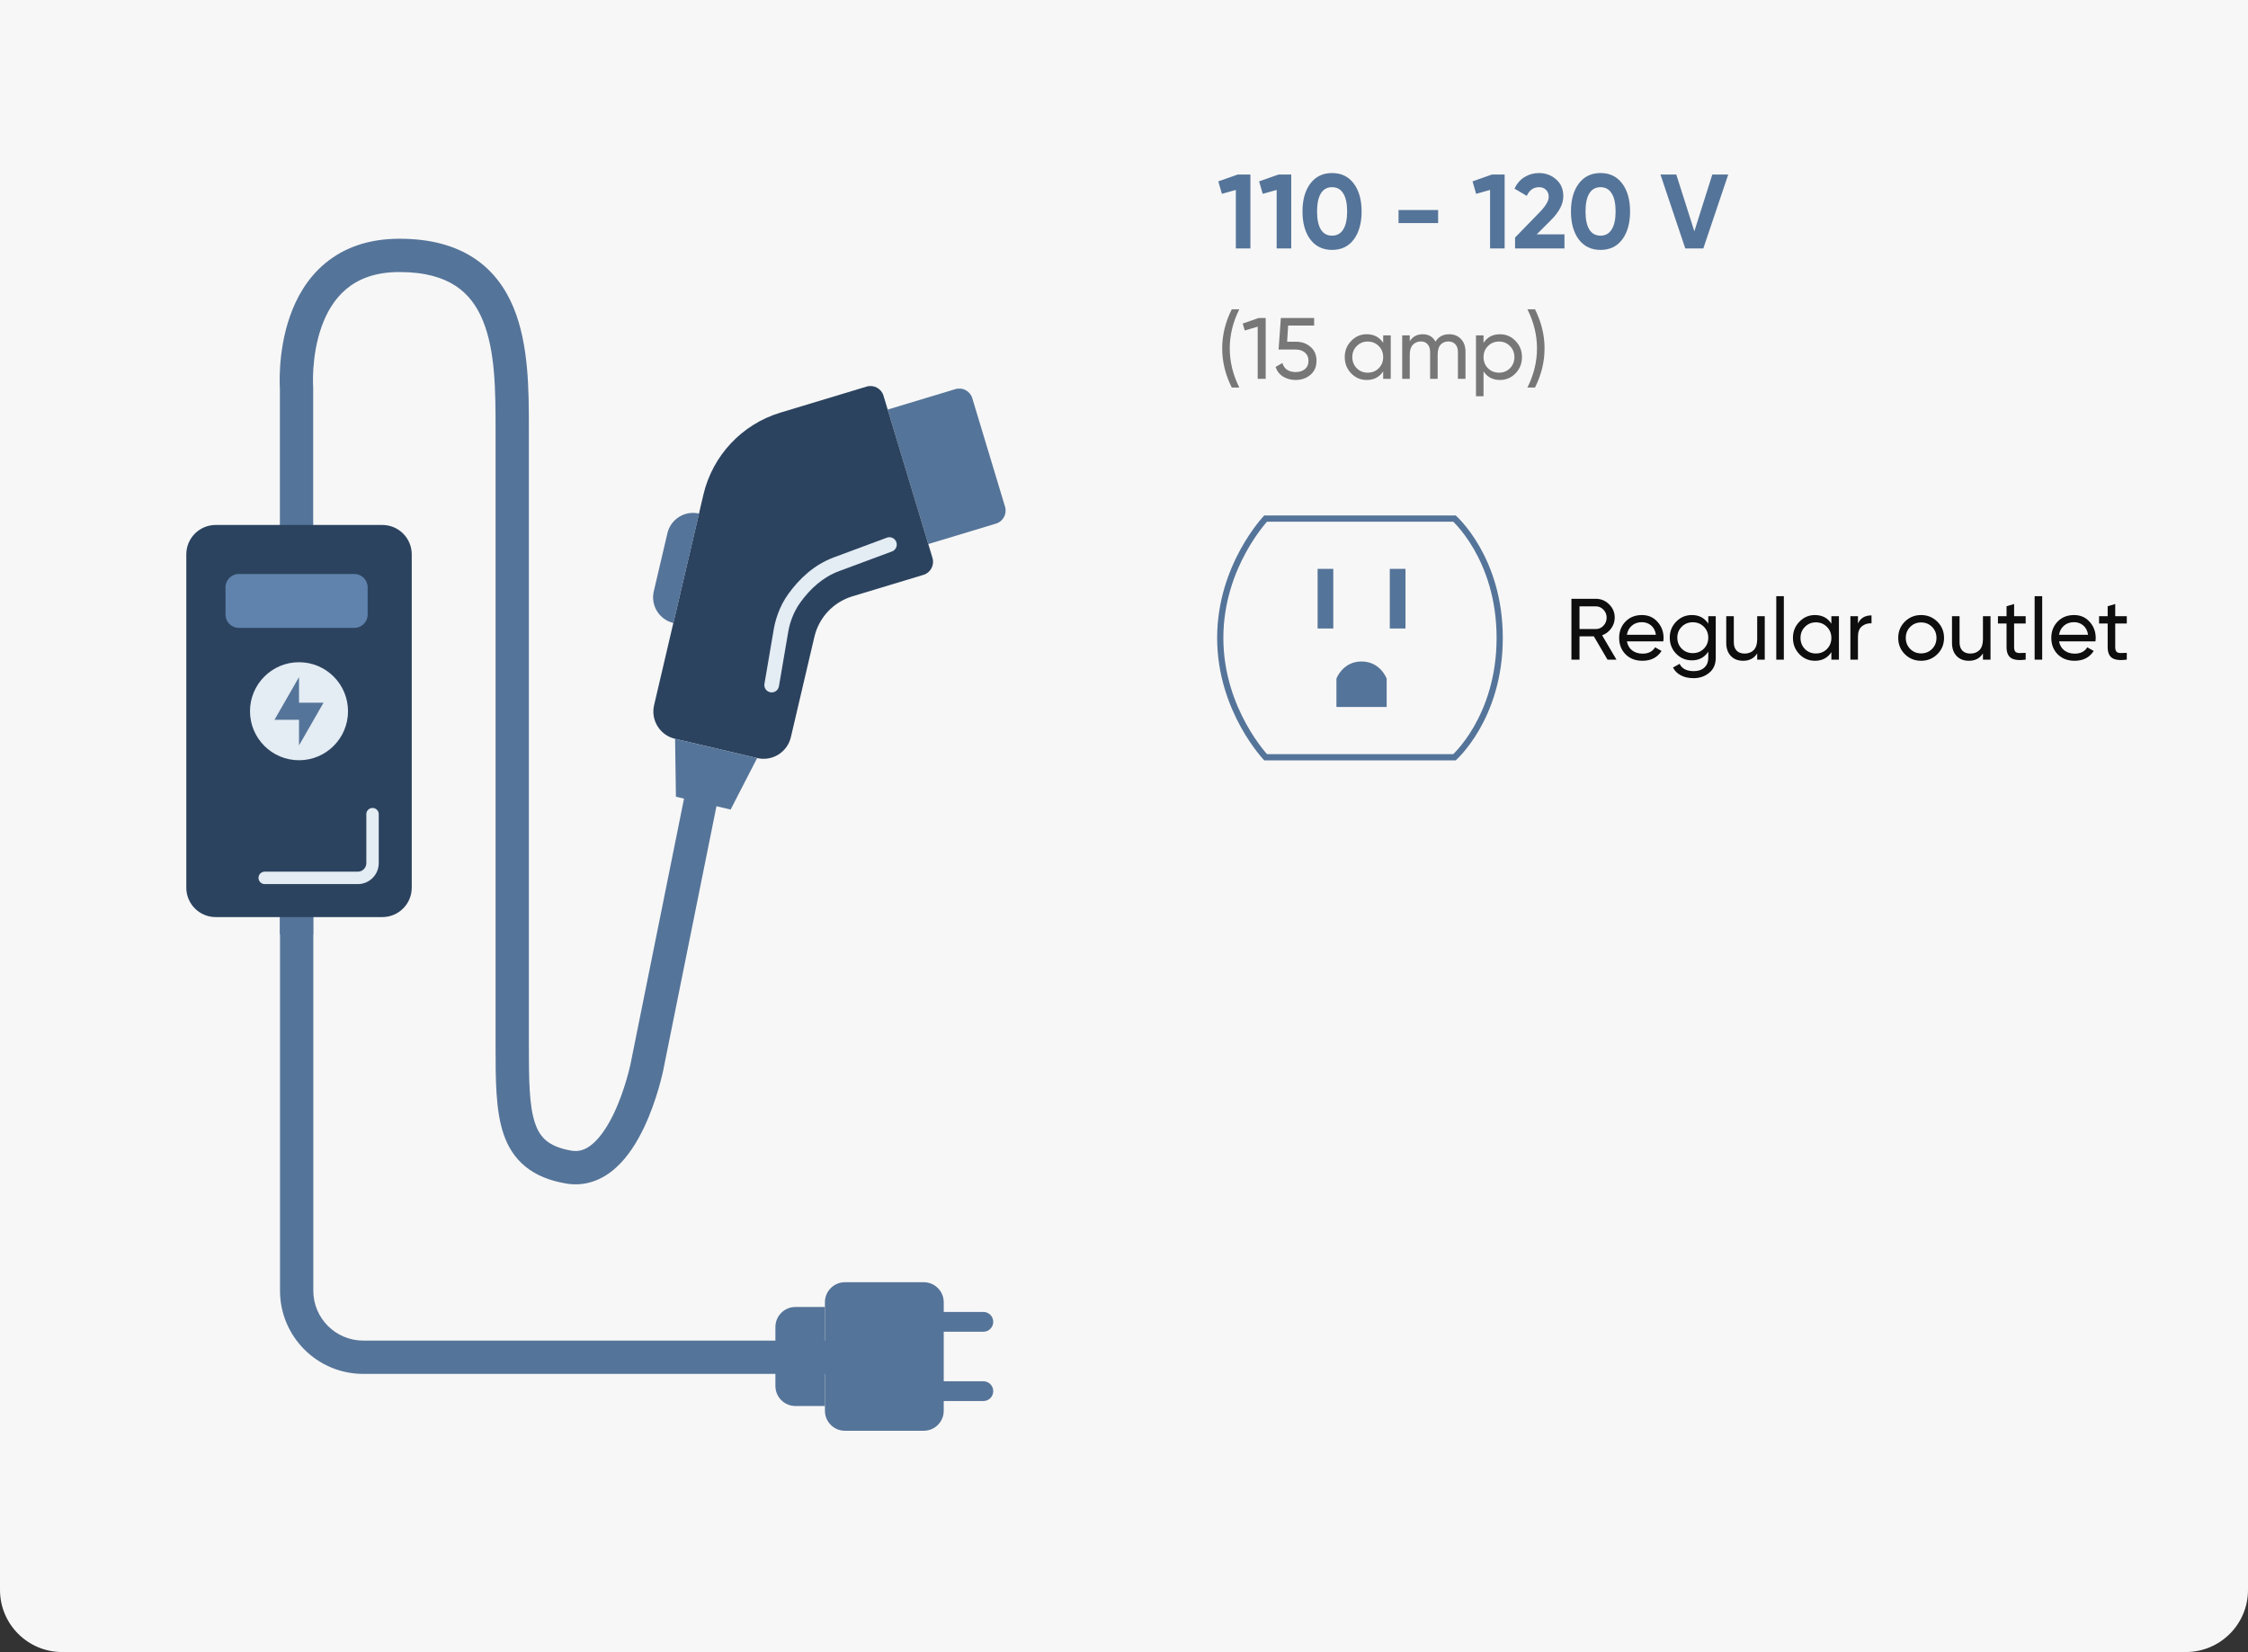 <svg width="362" height="266" viewBox="0 0 362 266" fill="none" xmlns="http://www.w3.org/2000/svg">
<rect x="0" y="0" width="362" height="266" fill="#333333" stroke="none"/>
<path d="M362 256C362 261.523 357.523 266 352 266L10 266C4.477 266 -3.01497e-05 261.523 -2.96959e-05 256L-8.66188e-06 -3.15488e-06L362 3.05176e-05L362 256Z" fill="#F7F7F7"/>
<path fill-rule="evenodd" clip-rule="evenodd" d="M45.091 207.814V87.686H50.452V207.814C50.452 212.256 54.053 215.856 58.495 215.856H136.236V221.218H58.495C51.092 221.218 45.091 215.217 45.091 207.814Z" fill="#557499"/>
<path d="M132.84 209.676C132.84 207.899 134.28 206.459 136.057 206.459H148.754C150.531 206.459 151.971 207.899 151.971 209.676V227.156C151.971 228.933 150.531 230.373 148.754 230.373H136.057C134.28 230.373 132.84 228.933 132.84 227.156V209.676Z" fill="#557499"/>
<path d="M140.016 212.836C140.016 211.956 140.729 211.242 141.61 211.242H158.35C159.23 211.242 159.944 211.956 159.944 212.836C159.944 213.717 159.23 214.431 158.35 214.431H141.61C140.729 214.431 140.016 213.717 140.016 212.836Z" fill="#557499"/>
<path d="M140.016 223.997C140.016 223.116 140.729 222.402 141.61 222.402H158.35C159.23 222.402 159.944 223.116 159.944 223.997C159.944 224.877 159.23 225.591 158.35 225.591H141.61C140.729 225.591 140.016 224.877 140.016 223.997Z" fill="#557499"/>
<path d="M124.867 213.662C124.867 211.886 126.307 210.445 128.084 210.445H132.839V226.388H128.084C126.307 226.388 124.867 224.948 124.867 223.171V213.662Z" fill="#557499"/>
<path d="M159.653 74.329L161.844 81.587C162.193 82.742 161.539 83.961 160.385 84.31L149.484 87.602L142.945 65.947L153.846 62.656C155.001 62.307 156.22 62.961 156.569 64.116L158.277 69.773" fill="#557499"/>
<path d="M130.092 107.021L131.145 102.535C131.874 99.423 134.209 96.938 137.267 96.015L148.701 92.562C149.857 92.214 150.509 90.994 150.161 89.84L142.27 63.708C141.922 62.553 140.703 61.899 139.548 62.248L125.677 66.436C119.476 68.308 114.745 73.348 113.268 79.656L105.331 113.533C104.764 115.961 106.27 118.389 108.696 118.958L121.928 122.061C124.356 122.631 126.785 121.124 127.355 118.696L129.006 111.656" fill="#2C435F"/>
<path d="M108.846 128.285L117.654 130.351L121.922 122.059L108.709 118.96L108.846 128.285Z" fill="#557499"/>
<path d="M108.442 100.31L112.574 82.693C110.293 82.158 108.01 83.574 107.475 85.854L105.281 95.212C104.746 97.493 106.161 99.775 108.442 100.31Z" fill="#557499"/>
<path fill-rule="evenodd" clip-rule="evenodd" d="M52.37 42.388C55.3 39.955 59.227 38.44 64.331 38.44C69.259 38.44 73.206 39.515 76.293 41.536C79.389 43.562 81.397 46.394 82.691 49.516C85.165 55.488 85.165 62.936 85.164 68.861C85.164 68.954 85.164 69.046 85.164 69.138V167.791C85.164 173.901 85.198 178.005 86.157 180.842C86.598 182.146 87.198 183.036 88.001 183.689C88.825 184.357 90.059 184.934 92.019 185.275C93.279 185.494 94.405 185.104 95.572 184.058C96.803 182.954 97.914 181.242 98.857 179.264C99.784 177.319 100.464 175.298 100.915 173.741C101.139 172.968 101.302 172.323 101.409 171.876C101.462 171.653 101.501 171.479 101.525 171.366C101.533 171.331 101.539 171.303 101.544 171.279C101.547 171.264 101.55 171.251 101.552 171.24L101.558 171.211L101.558 171.21L111.424 122.275L116.68 123.335L106.815 172.264L106.815 172.266L106.814 172.271L106.811 172.286L106.801 172.335C106.792 172.376 106.78 172.433 106.764 172.506C106.732 172.651 106.686 172.858 106.624 173.117C106.501 173.635 106.316 174.365 106.065 175.232C105.566 176.955 104.791 179.275 103.696 181.572C102.617 183.836 101.138 186.268 99.151 188.05C97.099 189.889 94.378 191.127 91.1 190.557C88.522 190.108 86.352 189.255 84.623 187.851C82.874 186.432 81.772 184.61 81.078 182.559C79.801 178.783 79.802 173.772 79.802 168.212L79.802 69.138C79.802 62.874 79.762 56.454 77.738 51.569C76.763 49.216 75.367 47.337 73.357 46.022C71.339 44.701 68.479 43.802 64.331 43.802C60.359 43.802 57.675 44.951 55.795 46.513C53.872 48.11 52.594 50.303 51.762 52.666C50.931 55.028 50.59 57.434 50.464 59.282C50.401 60.199 50.393 60.958 50.4 61.479C50.403 61.74 50.41 61.94 50.416 62.069C50.419 62.133 50.422 62.18 50.423 62.208L50.425 62.234L50.425 62.236L50.425 62.237L50.432 62.331V150.428H45.07V62.515C45.067 62.463 45.064 62.395 45.06 62.312C45.052 62.129 45.043 61.871 45.038 61.549C45.03 60.905 45.041 59.999 45.114 58.918C45.261 56.771 45.661 53.85 46.705 50.885C47.749 47.921 49.482 44.787 52.37 42.388Z" fill="#557499"/>
<path d="M30 89.263C30 86.647 32.12 84.527 34.735 84.527H61.569C64.184 84.527 66.304 86.647 66.304 89.263V142.93C66.304 145.545 64.184 147.665 61.569 147.665H34.735C32.12 147.665 30 145.545 30 142.93V89.263Z" fill="#2C435F"/>
<path d="M36.315 94.564C36.315 93.38 37.275 92.42 38.459 92.42H57.057C58.242 92.42 59.202 93.38 59.202 94.564V98.957C59.202 100.141 58.242 101.101 57.057 101.101H38.459C37.275 101.101 36.315 100.141 36.315 98.957V94.564Z" fill="#5F83AD"/>
<path d="M48.15 122.411C52.509 122.411 56.042 118.878 56.042 114.519C56.042 110.16 52.509 106.627 48.15 106.627C43.791 106.627 40.258 110.16 40.258 114.519C40.258 118.878 43.791 122.411 48.15 122.411Z" fill="#E4ECF4"/>
<path d="M48.151 109.02L44.205 115.895H48.151V120.021L52.097 113.145H48.151V109.02Z" fill="#557499"/>
<path fill-rule="evenodd" clip-rule="evenodd" d="M59.99 130.092C60.542 130.092 60.99 130.54 60.99 131.092V138.984C60.99 140.844 59.482 142.352 57.622 142.352H42.627C42.075 142.352 41.627 141.904 41.627 141.352C41.627 140.799 42.075 140.352 42.627 140.352H57.622C58.377 140.352 58.99 139.739 58.99 138.984V131.092C58.99 130.54 59.438 130.092 59.99 130.092Z" fill="#E4ECF4"/>
<path fill-rule="evenodd" clip-rule="evenodd" d="M135.129 91.956C132.459 92.948 130.454 94.831 128.87 97.016C127.606 98.761 127.081 100.72 126.895 101.944L126.893 101.954L125.434 110.504C125.324 111.149 124.713 111.582 124.068 111.472C123.424 111.362 122.99 110.751 123.1 110.106L124.556 101.576C124.779 100.121 125.4 97.771 126.953 95.627C128.708 93.204 131.057 90.943 134.305 89.736L142.812 86.575C143.425 86.347 144.107 86.659 144.334 87.272C144.562 87.885 144.25 88.566 143.637 88.794L135.129 91.956Z" fill="#E4ECF4"/>
<path d="M198.352 62.4C197.325 60.347 196.812 58.247 196.812 56.1C196.812 53.953 197.325 51.853 198.352 49.8H199.57C198.543 51.853 198.03 53.953 198.03 56.1C198.03 58.247 198.543 60.347 199.57 62.4H198.352ZM202.696 51.2H203.816V61H202.528V52.6L200.442 53.216L200.12 52.096L202.696 51.2ZM208.694 55.022C209.618 55.022 210.397 55.297 211.032 55.848C211.676 56.389 211.998 57.141 211.998 58.102C211.998 59.054 211.671 59.805 211.018 60.356C210.365 60.907 209.571 61.182 208.638 61.182C207.891 61.182 207.224 61.005 206.636 60.65C206.048 60.286 205.637 59.763 205.404 59.082L206.51 58.452C206.641 58.928 206.893 59.292 207.266 59.544C207.639 59.787 208.097 59.908 208.638 59.908C209.254 59.908 209.753 59.749 210.136 59.432C210.519 59.115 210.71 58.671 210.71 58.102C210.71 57.533 210.519 57.089 210.136 56.772C209.753 56.445 209.263 56.282 208.666 56.282H205.894L206.258 51.2H211.62V52.418H207.434L207.266 55.022H208.694ZM222.736 54H223.954V61H222.736V59.796C222.129 60.72 221.247 61.182 220.09 61.182C219.11 61.182 218.274 60.827 217.584 60.118C216.893 59.399 216.548 58.527 216.548 57.5C216.548 56.473 216.893 55.605 217.584 54.896C218.274 54.177 219.11 53.818 220.09 53.818C221.247 53.818 222.129 54.28 222.736 55.204V54ZM220.244 60.006C220.953 60.006 221.546 59.768 222.022 59.292C222.498 58.807 222.736 58.209 222.736 57.5C222.736 56.791 222.498 56.198 222.022 55.722C221.546 55.237 220.953 54.994 220.244 54.994C219.544 54.994 218.956 55.237 218.48 55.722C218.004 56.198 217.766 56.791 217.766 57.5C217.766 58.209 218.004 58.807 218.48 59.292C218.956 59.768 219.544 60.006 220.244 60.006ZM233.359 53.818C234.143 53.818 234.778 54.075 235.263 54.588C235.748 55.092 235.991 55.778 235.991 56.646V61H234.773V56.688C234.773 56.147 234.633 55.727 234.353 55.428C234.073 55.129 233.7 54.98 233.233 54.98C232.71 54.98 232.29 55.157 231.973 55.512C231.665 55.857 231.511 56.389 231.511 57.108V61H230.293V56.688C230.293 56.147 230.158 55.727 229.887 55.428C229.626 55.129 229.266 54.98 228.809 54.98C228.296 54.98 227.866 55.157 227.521 55.512C227.185 55.867 227.017 56.399 227.017 57.108V61H225.799V54H227.017V54.938C227.493 54.191 228.188 53.818 229.103 53.818C230.046 53.818 230.732 54.215 231.161 55.008C231.646 54.215 232.379 53.818 233.359 53.818ZM241.544 53.818C242.524 53.818 243.359 54.177 244.05 54.896C244.741 55.605 245.086 56.473 245.086 57.5C245.086 58.527 244.741 59.399 244.05 60.118C243.359 60.827 242.524 61.182 241.544 61.182C240.387 61.182 239.505 60.72 238.898 59.796V63.8H237.68V54H238.898V55.204C239.505 54.28 240.387 53.818 241.544 53.818ZM241.39 60.006C242.09 60.006 242.678 59.768 243.154 59.292C243.63 58.807 243.868 58.209 243.868 57.5C243.868 56.791 243.63 56.198 243.154 55.722C242.678 55.237 242.09 54.994 241.39 54.994C240.681 54.994 240.088 55.237 239.612 55.722C239.136 56.198 238.898 56.791 238.898 57.5C238.898 58.209 239.136 58.807 239.612 59.292C240.088 59.768 240.681 60.006 241.39 60.006ZM247.183 62.4H245.965C246.992 60.347 247.505 58.247 247.505 56.1C247.505 53.953 246.992 51.853 245.965 49.8H247.183C248.21 51.853 248.723 53.953 248.723 56.1C248.723 58.247 248.21 60.347 247.183 62.4Z" fill="#777777"/>
<path d="M199.315 28.1H201.355V40H199.009V30.582L196.765 31.211L196.187 29.205L199.315 28.1ZM205.889 28.1H207.929V40H205.583V30.582L203.339 31.211L202.761 29.205L205.889 28.1ZM214.503 40.238C213.019 40.238 211.851 39.677 211.001 38.555C210.163 37.422 209.743 35.92 209.743 34.05C209.743 32.18 210.163 30.684 211.001 29.562C211.851 28.429 213.019 27.862 214.503 27.862C215.999 27.862 217.167 28.429 218.005 29.562C218.844 30.684 219.263 32.18 219.263 34.05C219.263 35.92 218.844 37.422 218.005 38.555C217.167 39.677 215.999 40.238 214.503 40.238ZM212.701 36.957C213.109 37.614 213.71 37.943 214.503 37.943C215.297 37.943 215.897 37.609 216.305 36.94C216.725 36.271 216.934 35.308 216.934 34.05C216.934 32.781 216.725 31.812 216.305 31.143C215.897 30.474 215.297 30.14 214.503 30.14C213.71 30.14 213.109 30.474 212.701 31.143C212.293 31.812 212.089 32.781 212.089 34.05C212.089 35.319 212.293 36.288 212.701 36.957ZM225.211 35.92V33.812H231.586V35.92H225.211ZM240.254 28.1H242.294V40H239.948V30.582L237.704 31.211L237.126 29.205L240.254 28.1ZM243.973 40V38.249L248.036 34.067C248.942 33.115 249.396 32.322 249.396 31.687C249.396 31.222 249.248 30.848 248.954 30.565C248.67 30.282 248.302 30.14 247.849 30.14C246.953 30.14 246.29 30.605 245.86 31.534L243.888 30.378C244.262 29.562 244.8 28.939 245.503 28.508C246.205 28.077 246.976 27.862 247.815 27.862C248.891 27.862 249.815 28.202 250.586 28.882C251.356 29.551 251.742 30.457 251.742 31.602C251.742 32.837 251.09 34.107 249.787 35.41L247.458 37.739H251.929V40H243.973ZM257.734 40.238C256.249 40.238 255.082 39.677 254.232 38.555C253.393 37.422 252.974 35.92 252.974 34.05C252.974 32.18 253.393 30.684 254.232 29.562C255.082 28.429 256.249 27.862 257.734 27.862C259.23 27.862 260.397 28.429 261.236 29.562C262.075 30.684 262.494 32.18 262.494 34.05C262.494 35.92 262.075 37.422 261.236 38.555C260.397 39.677 259.23 40.238 257.734 40.238ZM255.932 36.957C256.34 37.614 256.941 37.943 257.734 37.943C258.527 37.943 259.128 37.609 259.536 36.94C259.955 36.271 260.165 35.308 260.165 34.05C260.165 32.781 259.955 31.812 259.536 31.143C259.128 30.474 258.527 30.14 257.734 30.14C256.941 30.14 256.34 30.474 255.932 31.143C255.524 31.812 255.32 32.781 255.32 34.05C255.32 35.319 255.524 36.288 255.932 36.957ZM271.383 40L267.388 28.1H269.938L272.845 37.246L275.735 28.1H278.302L274.29 40H271.383Z" fill="#557499"/>
<path fill-rule="evenodd" clip-rule="evenodd" d="M204.025 84C204.02 84.006 204.015 84.012 204.01 84.018C203.815 84.241 203.531 84.578 203.189 85.021C202.504 85.908 201.586 87.215 200.667 88.885C198.828 92.227 197 96.989 197 102.714C197 108.439 198.828 113.202 200.667 116.544C201.586 118.213 202.504 119.521 203.189 120.407C203.531 120.85 203.815 121.187 204.01 121.411C204.015 121.417 204.02 121.423 204.025 121.429H234.021C234.027 121.423 234.033 121.416 234.04 121.41C234.23 121.221 234.509 120.932 234.846 120.542C235.521 119.762 236.431 118.581 237.343 117C239.164 113.843 241 109.085 241 102.714C241 96.344 239.164 91.586 237.343 88.428C236.431 86.848 235.521 85.667 234.846 84.886C234.509 84.496 234.23 84.207 234.04 84.019C234.033 84.012 234.027 84.006 234.021 84H204.025ZM234.418 122.429C234.418 122.429 242 115.857 242 102.714C242 89.571 234.418 83 234.418 83H203.582C203.582 83 196 90.835 196 102.714C196 114.593 203.582 122.429 203.582 122.429H234.418Z" fill="#557499"/>
<path d="M212.176 91.594H214.703V101.198H212.176V91.594Z" fill="#557499"/>
<path d="M223.803 91.594H226.33V101.198H223.803V91.594Z" fill="#557499"/>
<path d="M223.297 113.836L215.209 113.836L215.209 109.265C215.209 109.265 216.22 106.506 219.253 106.506C222.286 106.506 223.297 109.265 223.297 109.265L223.297 113.836Z" fill="#557499"/>
<path d="M258.86 106.214L256.662 102.462H254.352V106.214H253.05V96.414H256.97C257.81 96.414 258.529 96.713 259.126 97.31C259.723 97.898 260.022 98.612 260.022 99.452C260.022 100.087 259.831 100.665 259.448 101.188C259.075 101.711 258.589 102.079 257.992 102.294L260.302 106.214H258.86ZM254.352 97.632V101.286H256.97C257.455 101.286 257.866 101.109 258.202 100.754C258.547 100.39 258.72 99.956 258.72 99.452C258.72 98.948 258.547 98.519 258.202 98.164C257.866 97.809 257.455 97.632 256.97 97.632H254.352ZM261.981 103.274C262.102 103.899 262.387 104.385 262.835 104.73C263.292 105.075 263.852 105.248 264.515 105.248C265.439 105.248 266.111 104.907 266.531 104.226L267.567 104.814C266.886 105.869 265.859 106.396 264.487 106.396C263.376 106.396 262.471 106.051 261.771 105.36C261.08 104.66 260.735 103.778 260.735 102.714C260.735 101.659 261.076 100.782 261.757 100.082C262.438 99.382 263.32 99.032 264.403 99.032C265.43 99.032 266.265 99.396 266.909 100.124C267.562 100.843 267.889 101.711 267.889 102.728C267.889 102.905 267.875 103.087 267.847 103.274H261.981ZM264.403 100.18C263.75 100.18 263.208 100.367 262.779 100.74C262.35 101.104 262.084 101.594 261.981 102.21H266.657C266.554 101.547 266.293 101.043 265.873 100.698C265.453 100.353 264.963 100.18 264.403 100.18ZM275.086 99.214H276.29V105.92C276.29 106.956 275.94 107.759 275.24 108.328C274.54 108.907 273.7 109.196 272.72 109.196C271.936 109.196 271.259 109.047 270.69 108.748C270.12 108.459 269.691 108.039 269.402 107.488L270.466 106.886C270.848 107.67 271.609 108.062 272.748 108.062C273.476 108.062 274.045 107.871 274.456 107.488C274.876 107.105 275.086 106.583 275.086 105.92V104.926C274.47 105.859 273.592 106.326 272.454 106.326C271.455 106.326 270.61 105.971 269.92 105.262C269.229 104.553 268.884 103.689 268.884 102.672C268.884 101.655 269.229 100.796 269.92 100.096C270.61 99.386 271.455 99.032 272.454 99.032C273.602 99.032 274.479 99.494 275.086 100.418V99.214ZM270.816 104.45C271.292 104.926 271.884 105.164 272.594 105.164C273.303 105.164 273.896 104.926 274.372 104.45C274.848 103.974 275.086 103.381 275.086 102.672C275.086 101.972 274.848 101.384 274.372 100.908C273.896 100.432 273.303 100.194 272.594 100.194C271.884 100.194 271.292 100.432 270.816 100.908C270.34 101.384 270.102 101.972 270.102 102.672C270.102 103.381 270.34 103.974 270.816 104.45ZM282.965 99.214H284.183V106.214H282.965V105.206C282.47 105.999 281.714 106.396 280.697 106.396C279.876 106.396 279.218 106.139 278.723 105.626C278.228 105.103 277.981 104.399 277.981 103.512V99.214H279.199V103.442C279.199 104.011 279.353 104.455 279.661 104.772C279.969 105.08 280.394 105.234 280.935 105.234C281.542 105.234 282.032 105.047 282.405 104.674C282.778 104.291 282.965 103.708 282.965 102.924V99.214ZM286.037 106.214V95.994H287.255V106.214H286.037ZM294.909 99.214H296.127V106.214H294.909V105.01C294.303 105.934 293.421 106.396 292.263 106.396C291.283 106.396 290.448 106.041 289.757 105.332C289.067 104.613 288.721 103.741 288.721 102.714C288.721 101.687 289.067 100.819 289.757 100.11C290.448 99.391 291.283 99.032 292.263 99.032C293.421 99.032 294.303 99.494 294.909 100.418V99.214ZM292.417 105.22C293.127 105.22 293.719 104.982 294.195 104.506C294.671 104.021 294.909 103.423 294.909 102.714C294.909 102.005 294.671 101.412 294.195 100.936C293.719 100.451 293.127 100.208 292.417 100.208C291.717 100.208 291.129 100.451 290.653 100.936C290.177 101.412 289.939 102.005 289.939 102.714C289.939 103.423 290.177 104.021 290.653 104.506C291.129 104.982 291.717 105.22 292.417 105.22ZM299.191 100.39C299.592 99.522 300.32 99.088 301.375 99.088V100.362C300.777 100.334 300.264 100.493 299.835 100.838C299.405 101.183 299.191 101.739 299.191 102.504V106.214H297.973V99.214H299.191V100.39ZM311.975 105.332C311.256 106.041 310.383 106.396 309.357 106.396C308.33 106.396 307.457 106.041 306.739 105.332C306.029 104.623 305.675 103.75 305.675 102.714C305.675 101.678 306.029 100.805 306.739 100.096C307.457 99.386 308.33 99.032 309.357 99.032C310.383 99.032 311.256 99.386 311.975 100.096C312.693 100.805 313.053 101.678 313.053 102.714C313.053 103.75 312.693 104.623 311.975 105.332ZM309.357 105.206C310.057 105.206 310.645 104.968 311.121 104.492C311.597 104.016 311.835 103.423 311.835 102.714C311.835 102.005 311.597 101.412 311.121 100.936C310.645 100.46 310.057 100.222 309.357 100.222C308.666 100.222 308.083 100.46 307.607 100.936C307.131 101.412 306.893 102.005 306.893 102.714C306.893 103.423 307.131 104.016 307.607 104.492C308.083 104.968 308.666 105.206 309.357 105.206ZM319.318 99.214H320.536V106.214H319.318V105.206C318.824 105.999 318.068 106.396 317.05 106.396C316.229 106.396 315.571 106.139 315.076 105.626C314.582 105.103 314.334 104.399 314.334 103.512V99.214H315.552V103.442C315.552 104.011 315.706 104.455 316.014 104.772C316.322 105.08 316.747 105.234 317.288 105.234C317.895 105.234 318.385 105.047 318.758 104.674C319.132 104.291 319.318 103.708 319.318 102.924V99.214ZM326.199 100.39H324.337V104.184C324.337 104.529 324.402 104.777 324.533 104.926C324.673 105.066 324.883 105.141 325.163 105.15C325.443 105.15 325.788 105.141 326.199 105.122V106.214C325.135 106.354 324.355 106.27 323.861 105.962C323.366 105.645 323.119 105.052 323.119 104.184V100.39H321.733V99.214H323.119V97.618L324.337 97.254V99.214H326.199V100.39ZM327.641 106.214V95.994H328.859V106.214H327.641ZM331.571 103.274C331.692 103.899 331.977 104.385 332.425 104.73C332.882 105.075 333.442 105.248 334.105 105.248C335.029 105.248 335.701 104.907 336.121 104.226L337.157 104.814C336.476 105.869 335.449 106.396 334.077 106.396C332.966 106.396 332.061 106.051 331.361 105.36C330.67 104.66 330.325 103.778 330.325 102.714C330.325 101.659 330.666 100.782 331.347 100.082C332.028 99.382 332.91 99.032 333.993 99.032C335.02 99.032 335.855 99.396 336.499 100.124C337.152 100.843 337.479 101.711 337.479 102.728C337.479 102.905 337.465 103.087 337.437 103.274H331.571ZM333.993 100.18C333.34 100.18 332.798 100.367 332.369 100.74C331.94 101.104 331.674 101.594 331.571 102.21H336.247C336.144 101.547 335.883 101.043 335.463 100.698C335.043 100.353 334.553 100.18 333.993 100.18ZM342.482 100.39H340.62V104.184C340.62 104.529 340.685 104.777 340.816 104.926C340.956 105.066 341.166 105.141 341.446 105.15C341.726 105.15 342.071 105.141 342.482 105.122V106.214C341.418 106.354 340.639 106.27 340.144 105.962C339.649 105.645 339.402 105.052 339.402 104.184V100.39H338.016V99.214H339.402V97.618L340.62 97.254V99.214H342.482V100.39Z" fill="#0E0E0E"/>
</svg>
